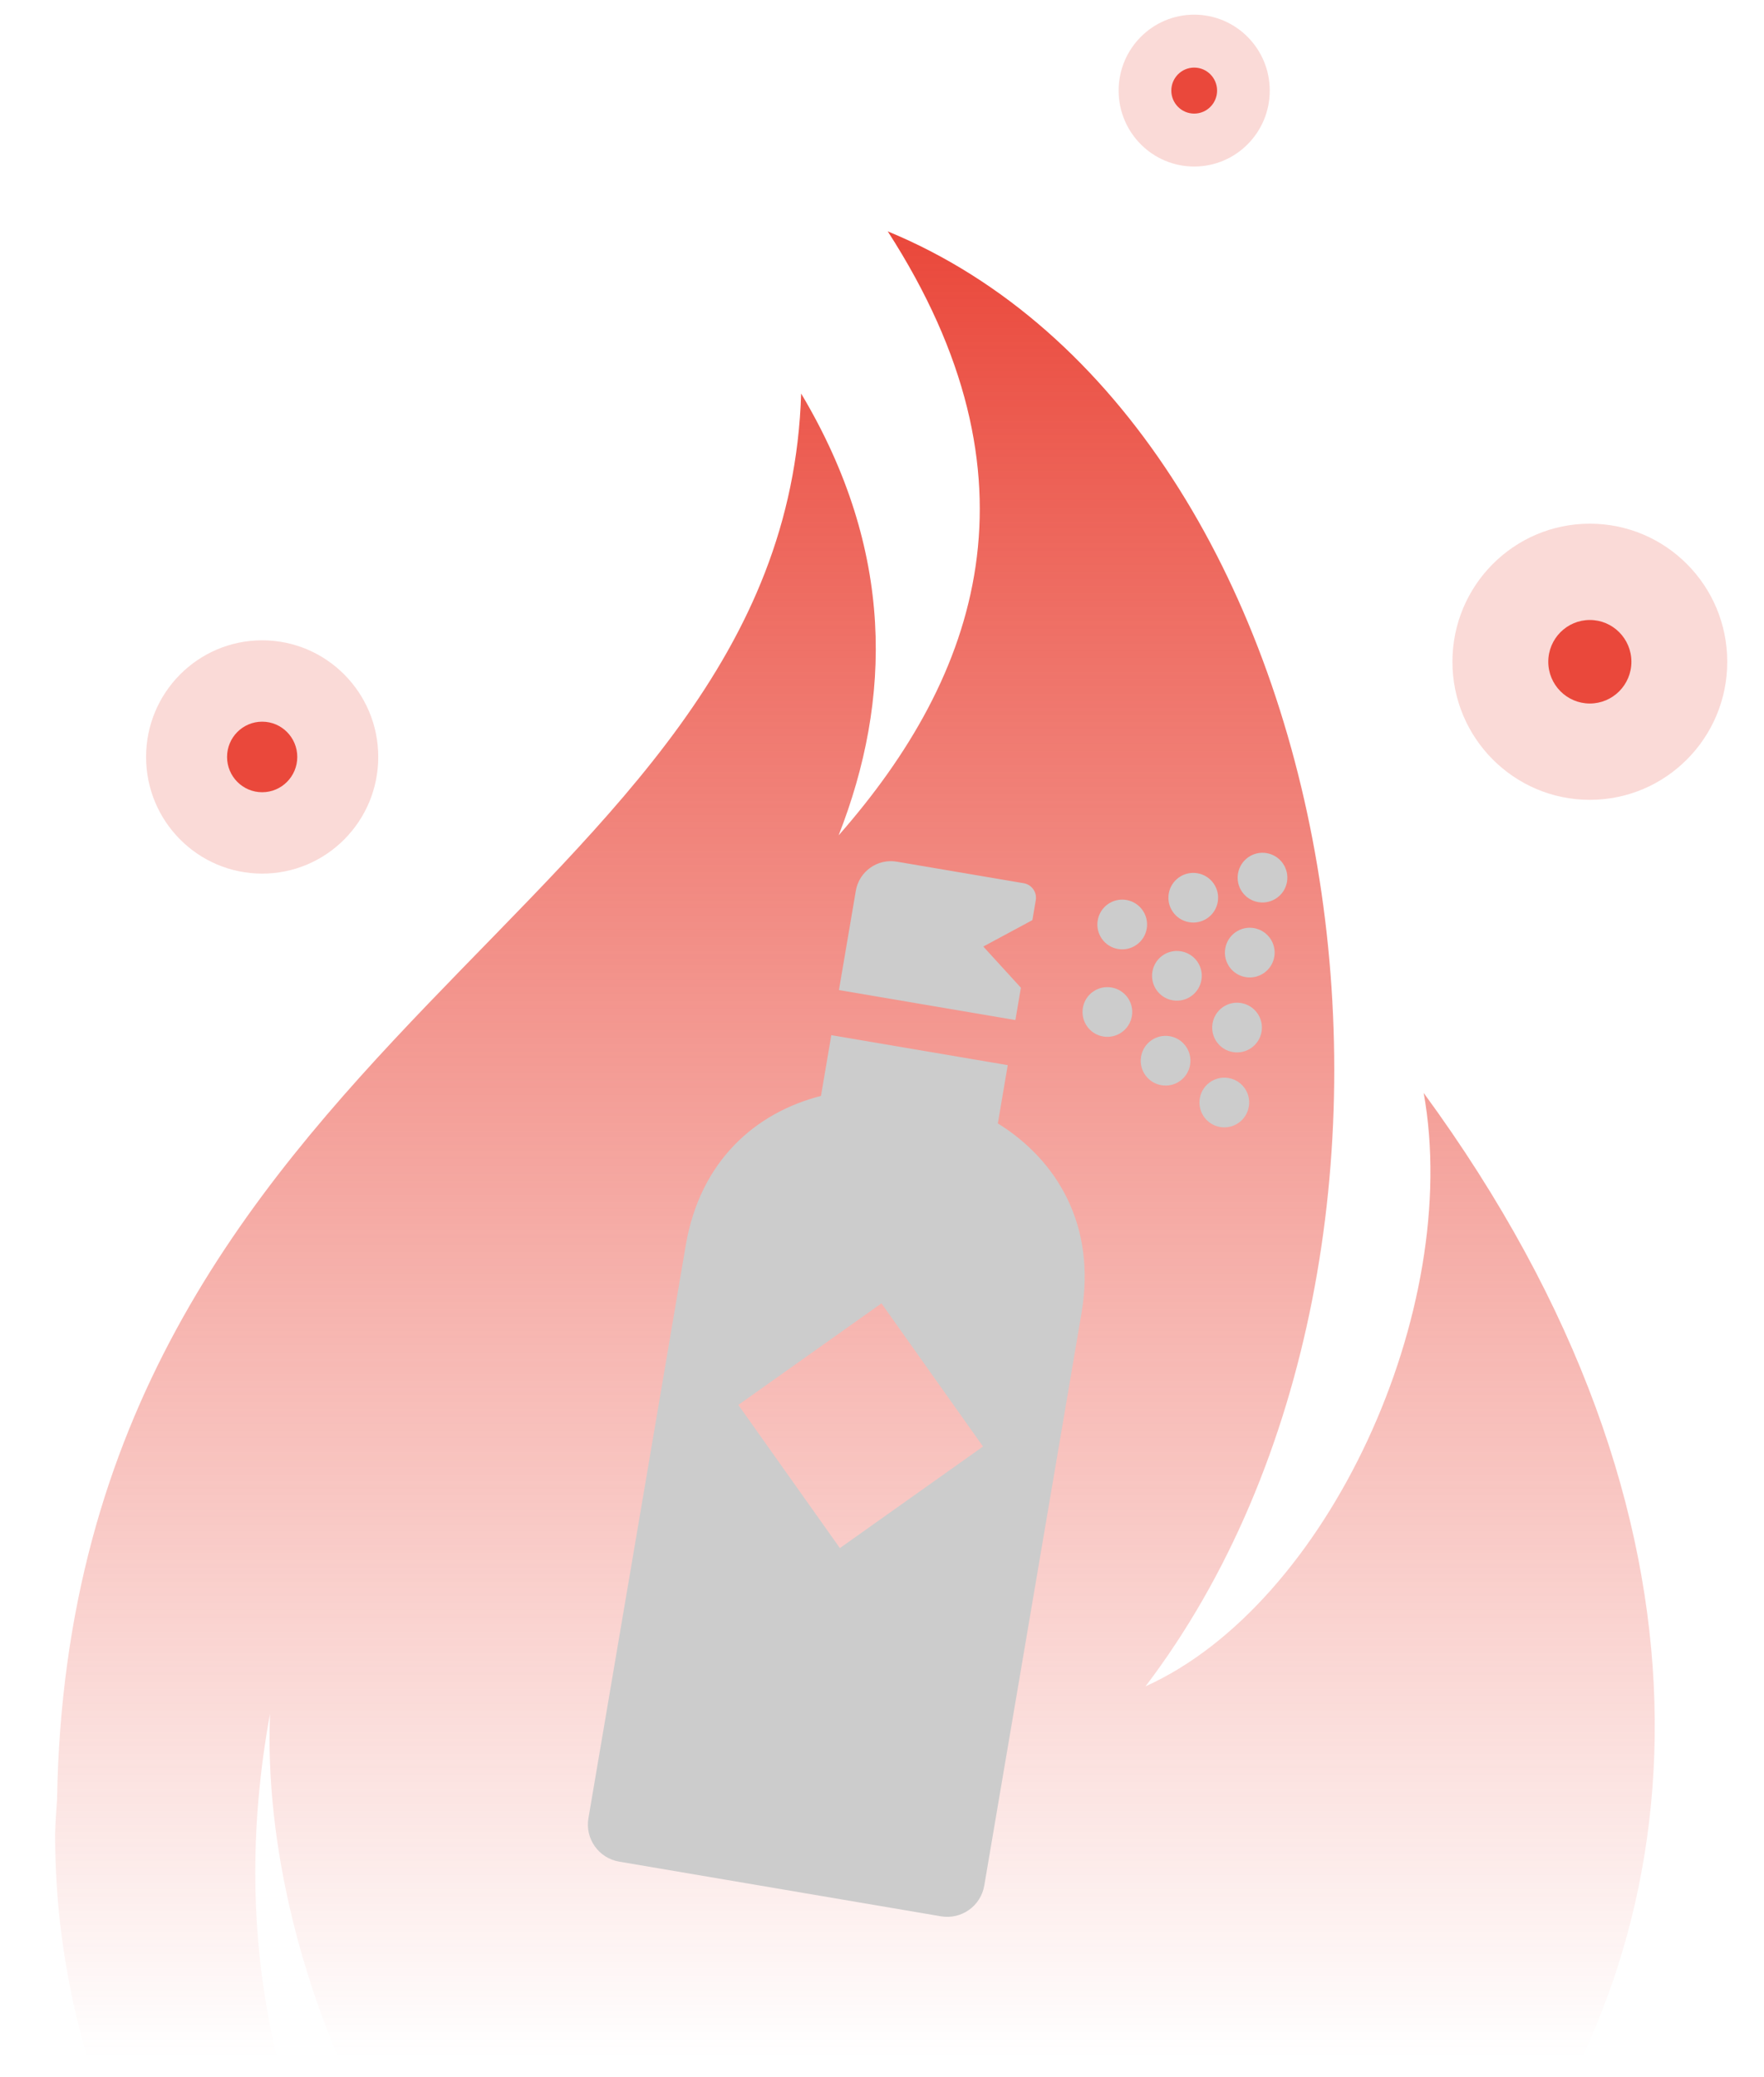 <svg width="96" height="113" viewBox="0 0 96 113" fill="none" xmlns="http://www.w3.org/2000/svg">
<g clip-path="url(#clip0_71_1686)">
<path fill-rule="evenodd" clip-rule="evenodd" d="M77.476 59.449C79.612 71.268 72.255 87.294 62.342 91.754C80.56 67.777 73.722 23.059 48.313 12.589C56.98 26.031 53.291 36.744 45.64 45.452C48.53 38.073 48.712 29.98 43.6 21.414C42.721 49.794 3.802 56.124 3.105 97.91C3.056 98.534 3.02 99.153 3 99.785C3 101.677 3.117 103.552 3.363 105.382C6.197 127.047 25.245 143.798 48.313 143.798C25.515 137.833 10.136 118.116 14.695 93.252C14.131 107.347 22.629 125.71 35.719 131.826C69.175 147.448 111.565 105.994 77.472 59.458L77.476 59.449Z" fill="url(#paint0_linear_71_1686)"/>
<path opacity="0.2" d="M14.268 47.534C17.756 47.534 20.585 44.692 20.585 41.187C20.585 37.682 17.756 34.84 14.268 34.84C10.779 34.84 7.95 37.682 7.95 41.187C7.95 44.692 10.779 47.534 14.268 47.534Z" fill="#EA483B"/>
<path d="M14.268 43.106C15.323 43.106 16.178 42.247 16.178 41.186C16.178 40.126 15.323 39.267 14.268 39.267C13.212 39.267 12.357 40.126 12.357 41.186C12.357 42.247 13.212 43.106 14.268 43.106Z" fill="#EA483B"/>
<path opacity="0.2" d="M86.522 43.52C90.652 43.52 94 40.156 94 36.007C94 31.857 90.652 28.494 86.522 28.494C82.392 28.494 79.044 31.857 79.044 36.007C79.044 40.156 82.392 43.52 86.522 43.52Z" fill="#EA483B"/>
<path d="M86.522 38.279C87.771 38.279 88.784 37.261 88.784 36.007C88.784 34.752 87.771 33.734 86.522 33.734C85.273 33.734 84.26 34.752 84.26 36.007C84.26 37.261 85.273 38.279 86.522 38.279Z" fill="#EA483B"/>
<path opacity="0.2" d="M64.99 9.061C67.261 9.061 69.102 7.211 69.102 4.93C69.102 2.648 67.261 0.798 64.99 0.798C62.719 0.798 60.878 2.648 60.878 4.93C60.878 7.211 62.719 9.061 64.99 9.061Z" fill="#EA483B"/>
<path d="M64.99 6.181C65.678 6.181 66.236 5.62 66.236 4.929C66.236 4.238 65.678 3.678 64.99 3.678C64.302 3.678 63.745 4.238 63.745 4.929C63.745 5.62 64.302 6.181 64.99 6.181Z" fill="#EA483B"/>
<path fill-rule="evenodd" clip-rule="evenodd" d="M67.374 47.528C67.5 46.789 68.197 46.294 68.933 46.419C69.672 46.545 70.166 47.245 70.041 47.981C69.916 48.717 69.216 49.211 68.48 49.086C67.744 48.961 67.249 48.267 67.374 47.528ZM64.715 50.178C65.451 50.303 66.148 49.808 66.273 49.072C66.398 48.336 65.903 47.639 65.167 47.514C64.431 47.389 63.731 47.883 63.606 48.619C63.481 49.355 63.976 50.053 64.715 50.178ZM60.846 51.636C61.582 51.761 62.282 51.266 62.407 50.53C62.532 49.794 62.038 49.094 61.299 48.968C60.56 48.843 59.866 49.338 59.74 50.077C59.615 50.816 60.11 51.511 60.846 51.636ZM56.368 48.98C56.442 48.545 56.149 48.132 55.713 48.057L48.807 46.884C47.754 46.705 46.754 47.415 46.575 48.468L45.657 53.87L55.26 55.502L55.559 53.742L53.513 51.503L56.184 50.065L56.368 48.98ZM65.383 53.321C65.258 54.06 64.558 54.554 63.822 54.429C63.086 54.304 62.591 53.604 62.716 52.868C62.841 52.132 63.536 51.636 64.275 51.762C65.013 51.888 65.509 52.582 65.383 53.321ZM68.24 50.498C67.504 50.373 66.807 50.868 66.681 51.606C66.556 52.345 67.051 53.04 67.787 53.165C68.523 53.29 69.224 52.796 69.349 52.059C69.474 51.324 68.979 50.623 68.24 50.498ZM65.989 55.685C66.114 54.946 66.812 54.451 67.548 54.577C68.286 54.702 68.781 55.402 68.656 56.138C68.531 56.874 67.831 57.369 67.094 57.244C66.359 57.119 65.863 56.424 65.989 55.685ZM60.037 56.397C60.773 56.522 61.473 56.028 61.599 55.289C61.724 54.551 61.229 53.856 60.49 53.73C59.752 53.605 59.057 54.1 58.932 54.836C58.807 55.572 59.301 56.272 60.037 56.397ZM62.099 57.489C62.225 56.75 62.925 56.256 63.661 56.381C64.397 56.506 64.891 57.206 64.766 57.942C64.641 58.678 63.947 59.173 63.208 59.048C62.469 58.922 61.974 58.227 62.099 57.489ZM66.855 58.655C66.119 58.53 65.421 59.025 65.296 59.761C65.171 60.497 65.666 61.197 66.402 61.322C67.138 61.447 67.838 60.953 67.963 60.214C68.089 59.475 67.594 58.78 66.855 58.655ZM54.843 57.955L54.304 61.129L54.307 61.127C57.521 63.125 59.665 66.659 58.862 71.419L53.566 102.594C53.377 103.708 52.321 104.457 51.208 104.268L33.696 101.293C32.583 101.104 31.834 100.048 32.023 98.935L37.319 67.76C38.105 63.149 41.13 60.536 44.679 59.63L45.241 56.324L54.843 57.955ZM40.181 76.443L45.708 84.233L53.498 78.706L47.971 70.916L40.181 76.443Z" fill="#CCCCCC"/>
</g>
<defs>
<linearGradient id="paint0_linear_71_1686" x1="46.531" y1="12.585" x2="46.531" y2="133.798" gradientUnits="userSpaceOnUse">
<stop stop-color="#EA483B"/>
<stop offset="0.82" stop-color="#EA483B" stop-opacity="0"/>
</linearGradient>
<clipPath id="clip0_71_1686">
<rect width="95" height="112" fill="white" transform="translate(0.5 0.798)"/>
</clipPath>
</defs>
</svg>
